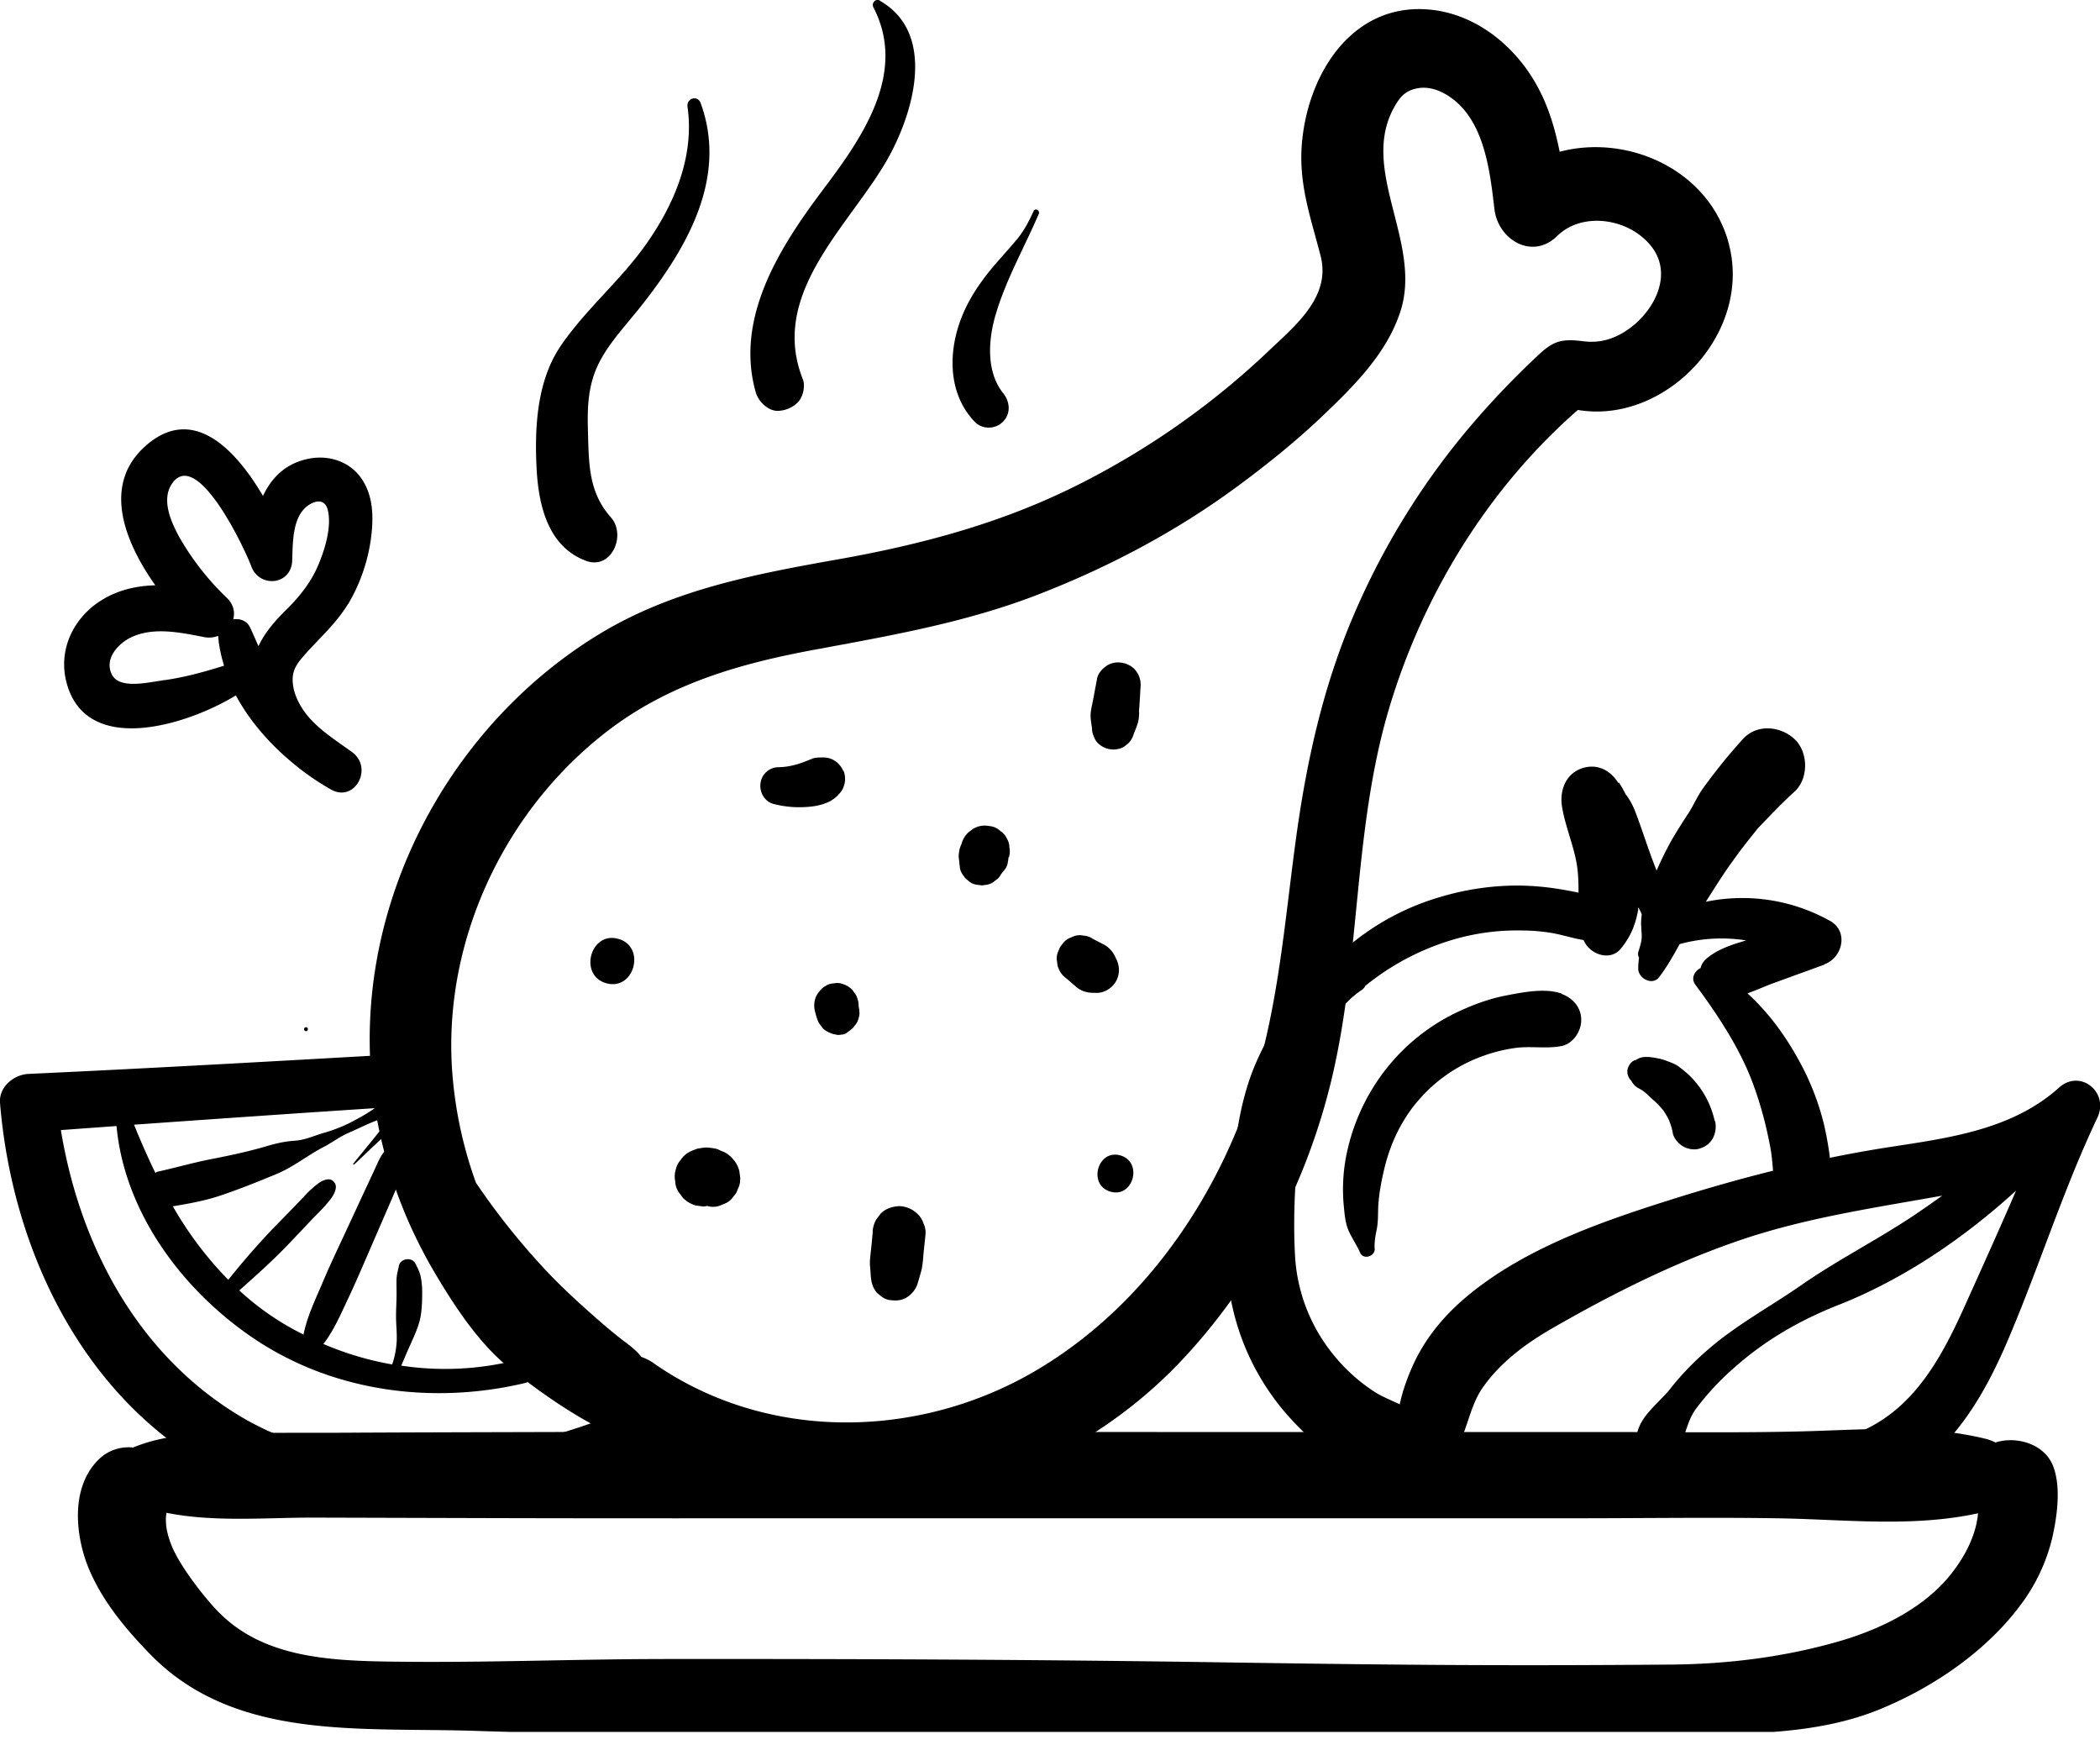 <svg width="66" height="55" fill="none" xmlns="http://www.w3.org/2000/svg"><g clip-path="url(#clip0_3726_1835)" fill="black"><path d="M64.272 46.114c-.244-.562-1.06-.742-1.58-.509a1.12 1.12 0 00-.36-.153c-1.87-.456-3.783-.27-5.711-.223-1.908.048-3.82.021-5.728.021H39.596c-7.535 0-15.064-.02-22.599 0-2.114.006-4.228.01-6.348.022-1.033 0-2.066 0-3.094.01-1.113.01-2.225.01-3.237.419-.032.01-.053.032-.08.047a1.082 1.082 0 00-.916.25c-.87.789-.69 2.267-.297 3.205.413.986 1.118 1.828 1.897 2.628 2.58 2.623 6.406 2.189 10.051 2.31 4.53.154 9.066.064 13.597.07 5.823.01 12.144.084 17.967.02 1.4-.015.806.006 2.205.027 1.07.064 3.036.032 4.106.01 2.014-.042 4.175 0 6.088-.768 1.743-.704 3.38-1.86 4.403-3.264a5.47 5.47 0 00.906-1.923c.149-.636.292-1.58.032-2.194l-.005-.005zm-1.897 1.754c-.122.614-.424 1.187-.827 1.706-.842 1.092-2.214 1.812-3.64 2.23-1.748.51-3.56.737-5.389.753-5.96.048-9.367 0-14.057-.069-5.828-.09-11.646-.111-17.475-.106-2.803 0-5.622.117-8.414.085-2.22-.021-4.435-.1-5.956-1.711-.471-.504-1.06-1.288-1.346-1.855-.17-.328-.286-.726-.302-1.001-.005-.096-.01-.186 0-.281 0 .01.032-.228.022-.217.01-.053.026-.112.042-.165 1.52.371 3.306.196 4.843.202l5.728.016c3.767.01 7.535.005 11.297.005h22.598c2.114 0 4.234-.032 6.348 0 2.167.032 4.377.313 6.486-.202.026-.005.047-.02.074-.031a1.9 1.9 0 01-.032.63v.01z" stroke="black" stroke-width=".5" stroke-miterlimit="10"/><path d="M54.295 7.519c-.683-2.236-3.184-3.306-5.277-2.75-.149-.747-.366-1.473-.748-2.14C47.587 1.424 46.4.476 45.029.312 42.49.01 41.033 2.384 40.905 4.679c-.063 1.203.308 2.225.6 3.364.333 1.293-.812 2.2-1.649 3a24.897 24.897 0 01-6.167 4.286c-2.321 1.14-4.785 1.791-7.313 2.241-2.628.467-5.25.954-7.571 2.374-4.202 2.57-7.037 7.297-7.18 12.314-.08 2.687.646 5.352 1.992 7.657.636 1.086 1.431 2.31 2.422 3.094.832.657 1.68 1.261 2.601 1.76.101.185.25.36.456.503 5.622 3.804 13.427 2.337 18.005-2.485 2.305-2.432 3.932-5.521 4.732-8.801.932-3.842.689-7.88 1.812-11.684 1.07-3.614 3.131-6.962 5.945-9.42 2.787.47 5.58-2.491 4.705-5.358V7.52zm-3.598 3.089c-.296.122-.609.154-.922.117-.657-.08-.927-.043-1.436.44a26.793 26.793 0 00-2.32 2.458 23.408 23.408 0 00-3.535 5.85c-.911 2.172-1.414 4.44-1.738 6.771-.339 2.443-.524 4.928-1.197 7.307-1.097 3.868-3.518 7.466-6.973 9.506-3.693 2.183-8.478 2.268-12.044-.228a1.483 1.483 0 00-.376-.19c-.133-.18-.323-.33-.53-.483a15.462 15.462 0 01-.853-.705c-.61-.535-1.208-1.08-1.754-1.68a22.158 22.158 0 01-2.061-2.606 13.051 13.051 0 01-.752-3.582c-.265-4.149 1.737-8.266 5.023-10.714 1.902-1.415 4.085-2.03 6.374-2.453 2.368-.44 4.705-.843 6.968-1.712 2.225-.858 4.34-1.97 6.273-3.386.965-.71 1.902-1.462 2.771-2.294.965-.922 1.977-1.934 2.4-3.243.7-2.177-1.33-4.466-.174-6.453.175-.302.334-.472.673-.546.445-.1.89.111 1.23.397.926.784 1.09 2.247 1.223 3.386.111.97 1.192 1.616 1.971.853.81-.8 2.332-.55 3.005.382.73 1.022-.197 2.384-1.23 2.803l-.016.005z"/><path d="M26.503 24.23a.703.703 0 00-.201-.275.652.652 0 00-.413-.153h-.112c-.063 0-.153.01-.217.026-.016 0-.037.016-.053.021l-.36.143c.058-.02.111-.047.17-.069-.192.08-.387.133-.589.165-.085.01-.17.02-.26.02a.573.573 0 00-.567.51c-.037.28.133.577.414.646.291.074.599.111.9.1.175-.005.36-.02.53-.063a1.31 1.31 0 00.191-.058c.138-.048.239-.111.35-.207.026-.021.048-.048.074-.074a.694.694 0 00.149-.747l-.006.016zM35.797 22.381c0-.058.006-.116.011-.17.016-.227.027-.46.042-.688a.72.72 0 00-.196-.498.712.712 0 00-.408-.201.672.672 0 00-.44.08c-.148.095-.296.243-.328.428l-.127.678c-.032.165-.085.355-.074.52.005.116.026.228.042.344 0 .09.016.175.053.255a.532.532 0 00.133.222.693.693 0 00.81.122l.138-.106a.697.697 0 00.18-.307c.043-.106.085-.212.122-.324.037-.11.042-.233.048-.35l-.005-.005zM35.166 30.483a.773.773 0 00-.09-.36c-.021-.042-.037-.09-.063-.127a.818.818 0 00-.334-.323l-.064-.032c-.09-.048-.185-.095-.276-.143a.541.541 0 00-.28-.096.547.547 0 00-.292.011c-.058.027-.116.048-.175.074a.569.569 0 00-.212.191.425.425 0 00-.1.17.62.62 0 00-.07.291c.011.064.017.127.027.196a.744.744 0 00.186.334l.238.201.059.053s.016.016.026.021c.133.117.201.175.376.223.106.032.223.032.334.032.244.01.488-.143.61-.35a.71.71 0 00.1-.37v.004zM27.007 31.819v-.09c-.01-.038-.016-.08-.021-.117a.752.752 0 00-.09-.355c-.037-.048-.069-.096-.106-.149a.735.735 0 00-.313-.19.49.49 0 00-.275-.016.495.495 0 00-.255.08.548.548 0 00-.2.18.596.596 0 00-.133.248.733.733 0 000 .372c.01.037.02.079.031.116l.016.058c0 .01.006.021.011.027a.948.948 0 00.069.17c.037.047.069.095.106.142.09.106.222.16.35.202.01 0 .015 0 .026.005h.016a.354.354 0 00.196.01.317.317 0 00.18-.058c.037-.026.069-.053.106-.08 0 0 .01-.004.01-.01.011-.005.017-.016.027-.02.01-.006.016-.017.027-.022.032-.027.042-.048.074-.09a.514.514 0 00.127-.244.476.476 0 00.026-.19l-.005.02zM31.708 26.939a.624.624 0 00.016-.313c0-.1-.032-.196-.085-.286a.535.535 0 00-.196-.223.566.566 0 00-.27-.148 2.745 2.745 0 00-.207-.027.734.734 0 00-.381.101c-.053.042-.106.08-.16.122-.1.1-.169.217-.206.355-.01.032-.027.058-.037.09l-.016.048c0 .01-.005.016-.01.026-.011.07-.022.143-.027.212v.016c.005.064.016.127.021.19.005.064.016.123.021.186a.558.558 0 00.122.244.38.38 0 00.127.132.497.497 0 00.25.133c.063.01.127.016.19.026l.18-.026a.522.522 0 00.239-.127.486.486 0 00.185-.202l.117-.148c.09-.111.1-.249.116-.381h.01zM19.435 29.503c-.88-.25-1.26 1.144-.381 1.393.88.25 1.26-1.144.381-1.393zM35.209 36.307c-.716-.202-1.028.932-.308 1.139.721.206 1.028-.933.308-1.14zM23.267 37.027l-.032-.233a.871.871 0 00-.222-.397.804.804 0 00-.207-.17c-.043-.026-.1-.047-.143-.063a.96.96 0 00-.148-.064c-.085-.021-.207-.032-.27-.042h-.059c-.064.005-.17.02-.233.031h-.01a.098.098 0 00-.038.011c-.053.021-.175.058-.249.106a.674.674 0 00-.254.233.656.656 0 00-.165.318.694.694 0 00-.015.36c0 .117.037.228.1.334l.138.186a.928.928 0 00.403.243l.238.032c.043 0 .085-.01.122-.016.016 0 .027.005.043.01a.637.637 0 00.344-.015c.069-.026.138-.058.207-.085a.646.646 0 00.249-.228.43.43 0 00.116-.201.655.655 0 00.08-.35h.005zM29.02 39.444c.022-.228.049-.462.07-.69a.663.663 0 00-.07-.317.651.651 0 00-.169-.276.85.85 0 00-.593-.26c-.212.011-.435.08-.583.239-.042.058-.09.117-.132.175a.836.836 0 00-.117.434c-.021.228-.042.45-.069.679-.01.11-.021.217-.016.333.01.117.021.228.027.345.016.196.069.397.212.535.053.042.1.085.153.122.09.058.18.09.287.095.158.021.333 0 .471-.085a.799.799 0 00.355-.46c.032-.112.064-.218.095-.33.053-.174.064-.36.08-.54zM64.713 34.176c-1.484 1.336-3.492 1.585-5.373 1.876-2.247.35-4.456.906-6.629 1.584-2.114.663-4.381 1.426-6.183 2.766-.933.694-1.7 1.516-2.167 2.602-.403.933-.832 2.406.254 3.026.201.116.488.137.689 0 .805-.557.752-1.659 1.303-2.438.573-.81 1.383-1.399 2.226-1.88 1.902-1.092 3.89-2.083 5.96-2.777 2.014-.673 4.107-.98 6.184-1.352.022 0 .043-.01.064-.01-.329.233-.657.466-.996.689-1.129.742-2.316 1.346-3.423 2.114-.975.678-2.008 1.23-2.914 2.008-.44.376-.848.79-1.209 1.25-.36.456-.937.838-1.054 1.436-.122.626.668 1.267 1.155.684.376-.45.36-1.023.705-1.489a8.429 8.429 0 011.224-1.309c.97-.858 2.066-1.483 3.253-1.95 2.04-.805 3.943-2.098 5.58-3.592-.525 1.219-1.076 2.432-1.611 3.624-.715 1.585-1.552 3.153-3.174 3.9-1.07.498-.143 2.103.922 1.61 1.775-.826 2.83-2.627 3.582-4.381.996-2.321 1.754-4.764 2.835-7.042.381-.8-.535-1.547-1.203-.949zM19.547 44.36c-3.73 1.484-8.345 2.32-11.98.154-3.221-1.924-5.05-5.341-5.654-9.003l1.749-.127c.254 2.74 2.093 5.172 4.292 6.66 2.5 1.696 5.648 2.104 8.547 1.415.471-.111.27-.863-.202-.736a9.218 9.218 0 01-3.688.19c.096-.222.186-.44.287-.662.11-.249.238-.519.302-.79.063-.275.069-.603.069-.884 0-.148-.016-.297-.043-.44-.026-.154-.1-.291-.17-.43-.105-.216-.471-.169-.519.07-.026.137-.069.27-.074.413-.005.127 0 .265 0 .392.005.26-.016.52-.016.784 0 .26.032.514.021.774a2.67 2.67 0 01-.143.736 9.794 9.794 0 01-2.167-.646c.01-.01.027-.021.037-.037.313-.424.514-.895.742-1.378.233-.492.445-.99.662-1.489.207-.482.419-.964.626-1.446.106-.239.206-.482.312-.72.106-.25.27-.51.244-.785-.021-.254-.302-.503-.551-.323-.239.17-.318.403-.44.662-.116.255-.238.509-.355.763l-.662 1.426c-.223.476-.445.948-.647 1.43-.222.52-.466 1.023-.582 1.58v.026A8.528 8.528 0 017.52 40.55c.519-.462 1.038-.923 1.52-1.426.265-.28.535-.562.8-.843.143-.148.292-.29.424-.445.127-.148.286-.339.292-.54 0-.127-.112-.244-.234-.238-.196.01-.36.153-.503.28-.154.133-.291.292-.43.435-.275.286-.555.572-.831.853a24.78 24.78 0 00-1.383 1.59 11.256 11.256 0 01-1.743-2.31c.55-.09 1.097-.191 1.626-.382.552-.19 1.092-.408 1.627-.63.54-.223.97-.584 1.49-.854.259-.132.486-.312.752-.429.328-.143.646-.307.985-.43.201-.073.143-.312.016-.375l.7-.048c1.022-.069 1.033-1.696 0-1.637-3.911.222-7.816.445-11.732.625-.456.021-.938.403-.895.917.376 4.551 2.532 9.108 6.554 11.413 1.955 1.118 4.213 1.627 6.449 1.372 2.469-.28 4.63-1.277 6.85-2.352.398-.197.117-.907-.307-.737zm-7.762-9.538s-.016 0-.021.011c-.239.17-.493.307-.747.44a4.84 4.84 0 01-.885.339c-.292.09-.557.212-.864.233-.313.021-.578.08-.88.17-.556.164-1.123.286-1.69.397-.588.111-1.166.28-1.748.408-.027.005-.043.027-.07.032a24.144 24.144 0 01-.667-1.51c2.528-.18 5.05-.355 7.577-.52h-.005z"/><path d="M12.346 35.082a.992.992 0 00-.175.16l-.153.195c-.1.127-.202.25-.302.376-.201.25-.408.498-.61.747-.015.022.011.048.027.032.233-.217.46-.44.694-.657.111-.106.223-.212.34-.318.063-.053.121-.111.185-.164a.95.95 0 00.159-.196c.069-.1-.07-.244-.165-.17v-.005zM57.347 30.298c.561-.207.758-1.028.175-1.357a5.652 5.652 0 00-3.91-.604c.079-.127.158-.249.238-.376.137-.217.28-.434.424-.646.121-.175.339-.472.408-.567.196-.26.381-.488.566-.721.377-.392.748-.784 1.15-1.15.45-.408.44-1.245 0-1.653-.445-.413-1.187-.482-1.621 0a17.79 17.79 0 00-1.261 1.558c-.17.238-.286.514-.445.763-.17.26-.34.524-.498.795-.191.328-.355.667-.509 1.017-.069-.18-.138-.355-.201-.535-.122-.334-.233-.673-.355-1.012-.075-.202-.143-.408-.25-.599a2.253 2.253 0 00-.132-.207l-.037-.047a2.82 2.82 0 00-.212-.371l-.016.016c-.233-.371-.62-.604-1.086-.477-.551.153-.768.694-.683 1.224.105.646.407 1.314.482 1.934.032.254.037.508.037.768-.17-.037-.34-.069-.498-.095a8.557 8.557 0 00-1.325-.128c-.842-.01-1.7.112-2.511.355a7.892 7.892 0 00-4.139 2.867c-.032.043-.053.09-.074.133-.138.1-.265.212-.387.333-.556.583-.959 1.283-1.266 2.03-.376.927-.535 1.907-.652 2.898-.116 1.023-.249 2.061-.217 3.094.053 1.717.625 3.318 1.685 4.648.853 1.07 2.83 2.877 4.255 2.14.53-.275.609-.964.376-1.457-.302-.641-1.086-.774-1.643-1.123a5.464 5.464 0 01-1.234-1.087 5.392 5.392 0 01-1.282-3.242c-.08-1.521.047-3.158.29-4.658.17-1.049.525-2.395 1.304-3.221l.17-.17c.106-.09.212-.18.328-.254a.313.313 0 00.117-.133 7.912 7.912 0 012.787-1.462 7.137 7.137 0 012.088-.281c.339 0 .683.027 1.017.085.323.058.641.164.97.217.18.445.832.689 1.176.265.307-.382.456-.742.54-1.224 0-.021 0-.048.006-.069.037.069.074.143.106.217-.01.096-.021.191-.021.286 0 .138.02.27.02.408 0 .17-.058.324-.105.488a.211.211 0 00.021.18 2.502 2.502 0 00-.026.34c-.006.312.445.555.657.275.243-.318.45-.684.646-1.039a4.963 4.963 0 012.088-.116c-.445.132-.896.275-1.245.572a.563.563 0 00-.186.297c-.19.095-.318.323-.159.53.7.943 1.399 2.002 1.802 3.094.211.567.376 1.16.498 1.754.074.36.09.471.121.81.048.546.059.944.536 1.293.312.228.742.096 1.006-.132.393-.34.329-.848.27-1.309a10.334 10.334 0 00-.2-1.145 8.143 8.143 0 00-.764-1.955c-.434-.805-.975-1.542-1.637-2.146.291-.1.583-.238.853-.333.52-.191 1.039-.377 1.558-.567l.016-.016zM9.616 32.28c-.08 0-.08.121 0 .121s.08-.122 0-.122zM27.659.021c-.138-.08-.281.074-.207.212 1.08 2.093-.392 4.144-1.606 5.755-1.33 1.77-2.76 4-2.093 6.342.085.297.409.615.742.578a.92.92 0 00.54-.228c.192-.154.287-.53.197-.763-1.039-2.612 1.314-4.69 2.543-6.714.885-1.451 1.738-4.111-.116-5.176V.02zM32.646 6.724c.048-.106-.106-.201-.16-.095-.147.328-.312.64-.545.916-.201.239-.408.467-.61.7-.412.471-.789.99-1.043 1.568-.493 1.118-.54 2.512.344 3.439.239.25.652.244.89 0 .26-.265.218-.636 0-.906-.54-.678-.46-1.7-.222-2.485.323-1.086.9-2.098 1.346-3.137zM19.976 9.834c1.484-1.838 2.941-4.133 2.046-6.591-.096-.265-.45-.16-.414.116.218 1.537-.397 3.01-1.25 4.24-.81 1.18-1.945 2.103-2.745 3.284-.742 1.102-.816 2.565-.747 3.863.064 1.166.37 2.437 1.552 2.877.8.297 1.277-.81.78-1.367-.716-.805-.69-1.717-.721-2.76-.021-.71.01-1.389.323-2.04.297-.61.758-1.108 1.176-1.627v.005z"/><path d="M49.081 31.225c-.509-.19-1.235-.042-1.754.058-.498.096-.98.27-1.441.482a6.275 6.275 0 00-2.342 1.85 6.423 6.423 0 00-1.25 2.792 5.508 5.508 0 00-.059 1.505c.027.276.048.551.17.805.106.223.244.424.344.652.1.223.466.117.456-.127-.016-.228.026-.419.069-.641.042-.228.032-.456.042-.689.021-.397.096-.779.186-1.166.19-.81.556-1.584 1.107-2.204a4.8 4.8 0 011.934-1.335 4.94 4.94 0 011.118-.281c.472-.058.964.037 1.425-.058.355-.075.61-.461.61-.816 0-.398-.265-.69-.61-.816l-.005-.01zM53.892 35.23a2.86 2.86 0 00-.763-1.403c-.111-.111-.233-.207-.355-.302-.122-.09-.27-.143-.413-.196a1.587 1.587 0 00-.302-.08c-.228-.042-.456-.074-.641.058-.143.022-.25.186-.27.318a.396.396 0 00.121.334.54.54 0 00.202.223l.106.058c.042.027.084.058.127.09.1.09.196.186.302.276.095.084.18.18.265.28.074.106.138.218.19.329.048.127.09.254.112.387.026.164.18.339.318.418.148.09.365.128.53.07a.683.683 0 00.413-.324.797.797 0 00.069-.54l-.01.005zM10.937 18.99c.36-.604.604-1.287.71-1.986.095-.652.11-1.362-.265-1.935-.36-.55-1.007-.773-1.638-.662-.747.133-1.202.588-1.478 1.177-.874-1.484-2.194-2.846-3.645-1.611-1.426 1.208-.737 3.01.26 4.419-.568.016-1.124.132-1.643.44-.896.53-1.415 1.541-1.155 2.585.593 2.369 3.777 1.383 5.33.435.44.821 1.086 1.547 1.807 2.14a7.775 7.775 0 00.837.61c.111.069.223.137.334.201.758.44 1.356-.673.673-1.17-.546-.398-1.187-.785-1.563-1.368-.165-.254-.286-.546-.302-.848-.022-.37.153-.588.386-.853.467-.524.98-.97 1.352-1.584v.01zm-5.882 2.4c-.392.049-1.303.276-1.537-.19-.249-.488.186-.97.589-1.166.72-.35 1.584-.153 2.331-.01a.796.796 0 00.419-.043v.021c.026.313.095.62.185.917-.646.201-1.314.387-1.976.466l-.01.006zm3.985-2.272c-.377.37-.694.72-.917 1.187-.085-.191-.17-.387-.26-.583-.1-.218-.323-.292-.535-.26.064-.217.016-.466-.196-.673a8.406 8.406 0 01-1.473-1.87c-.27-.483-.62-1.23-.233-1.749.79-1.065 2.273 2.083 2.47 2.623.253.689 1.255.604 1.287-.175.02-.508 0-1.24.381-1.632.233-.238.636-.376.737.037.127.514-.08 1.203-.276 1.68-.222.551-.577 1.007-.99 1.42l.005-.005z"/></g><defs><clipPath id="clip0_3726_1835"><path fill="white" d="M0 0h66v54.422H0z"/></clipPath></defs></svg>